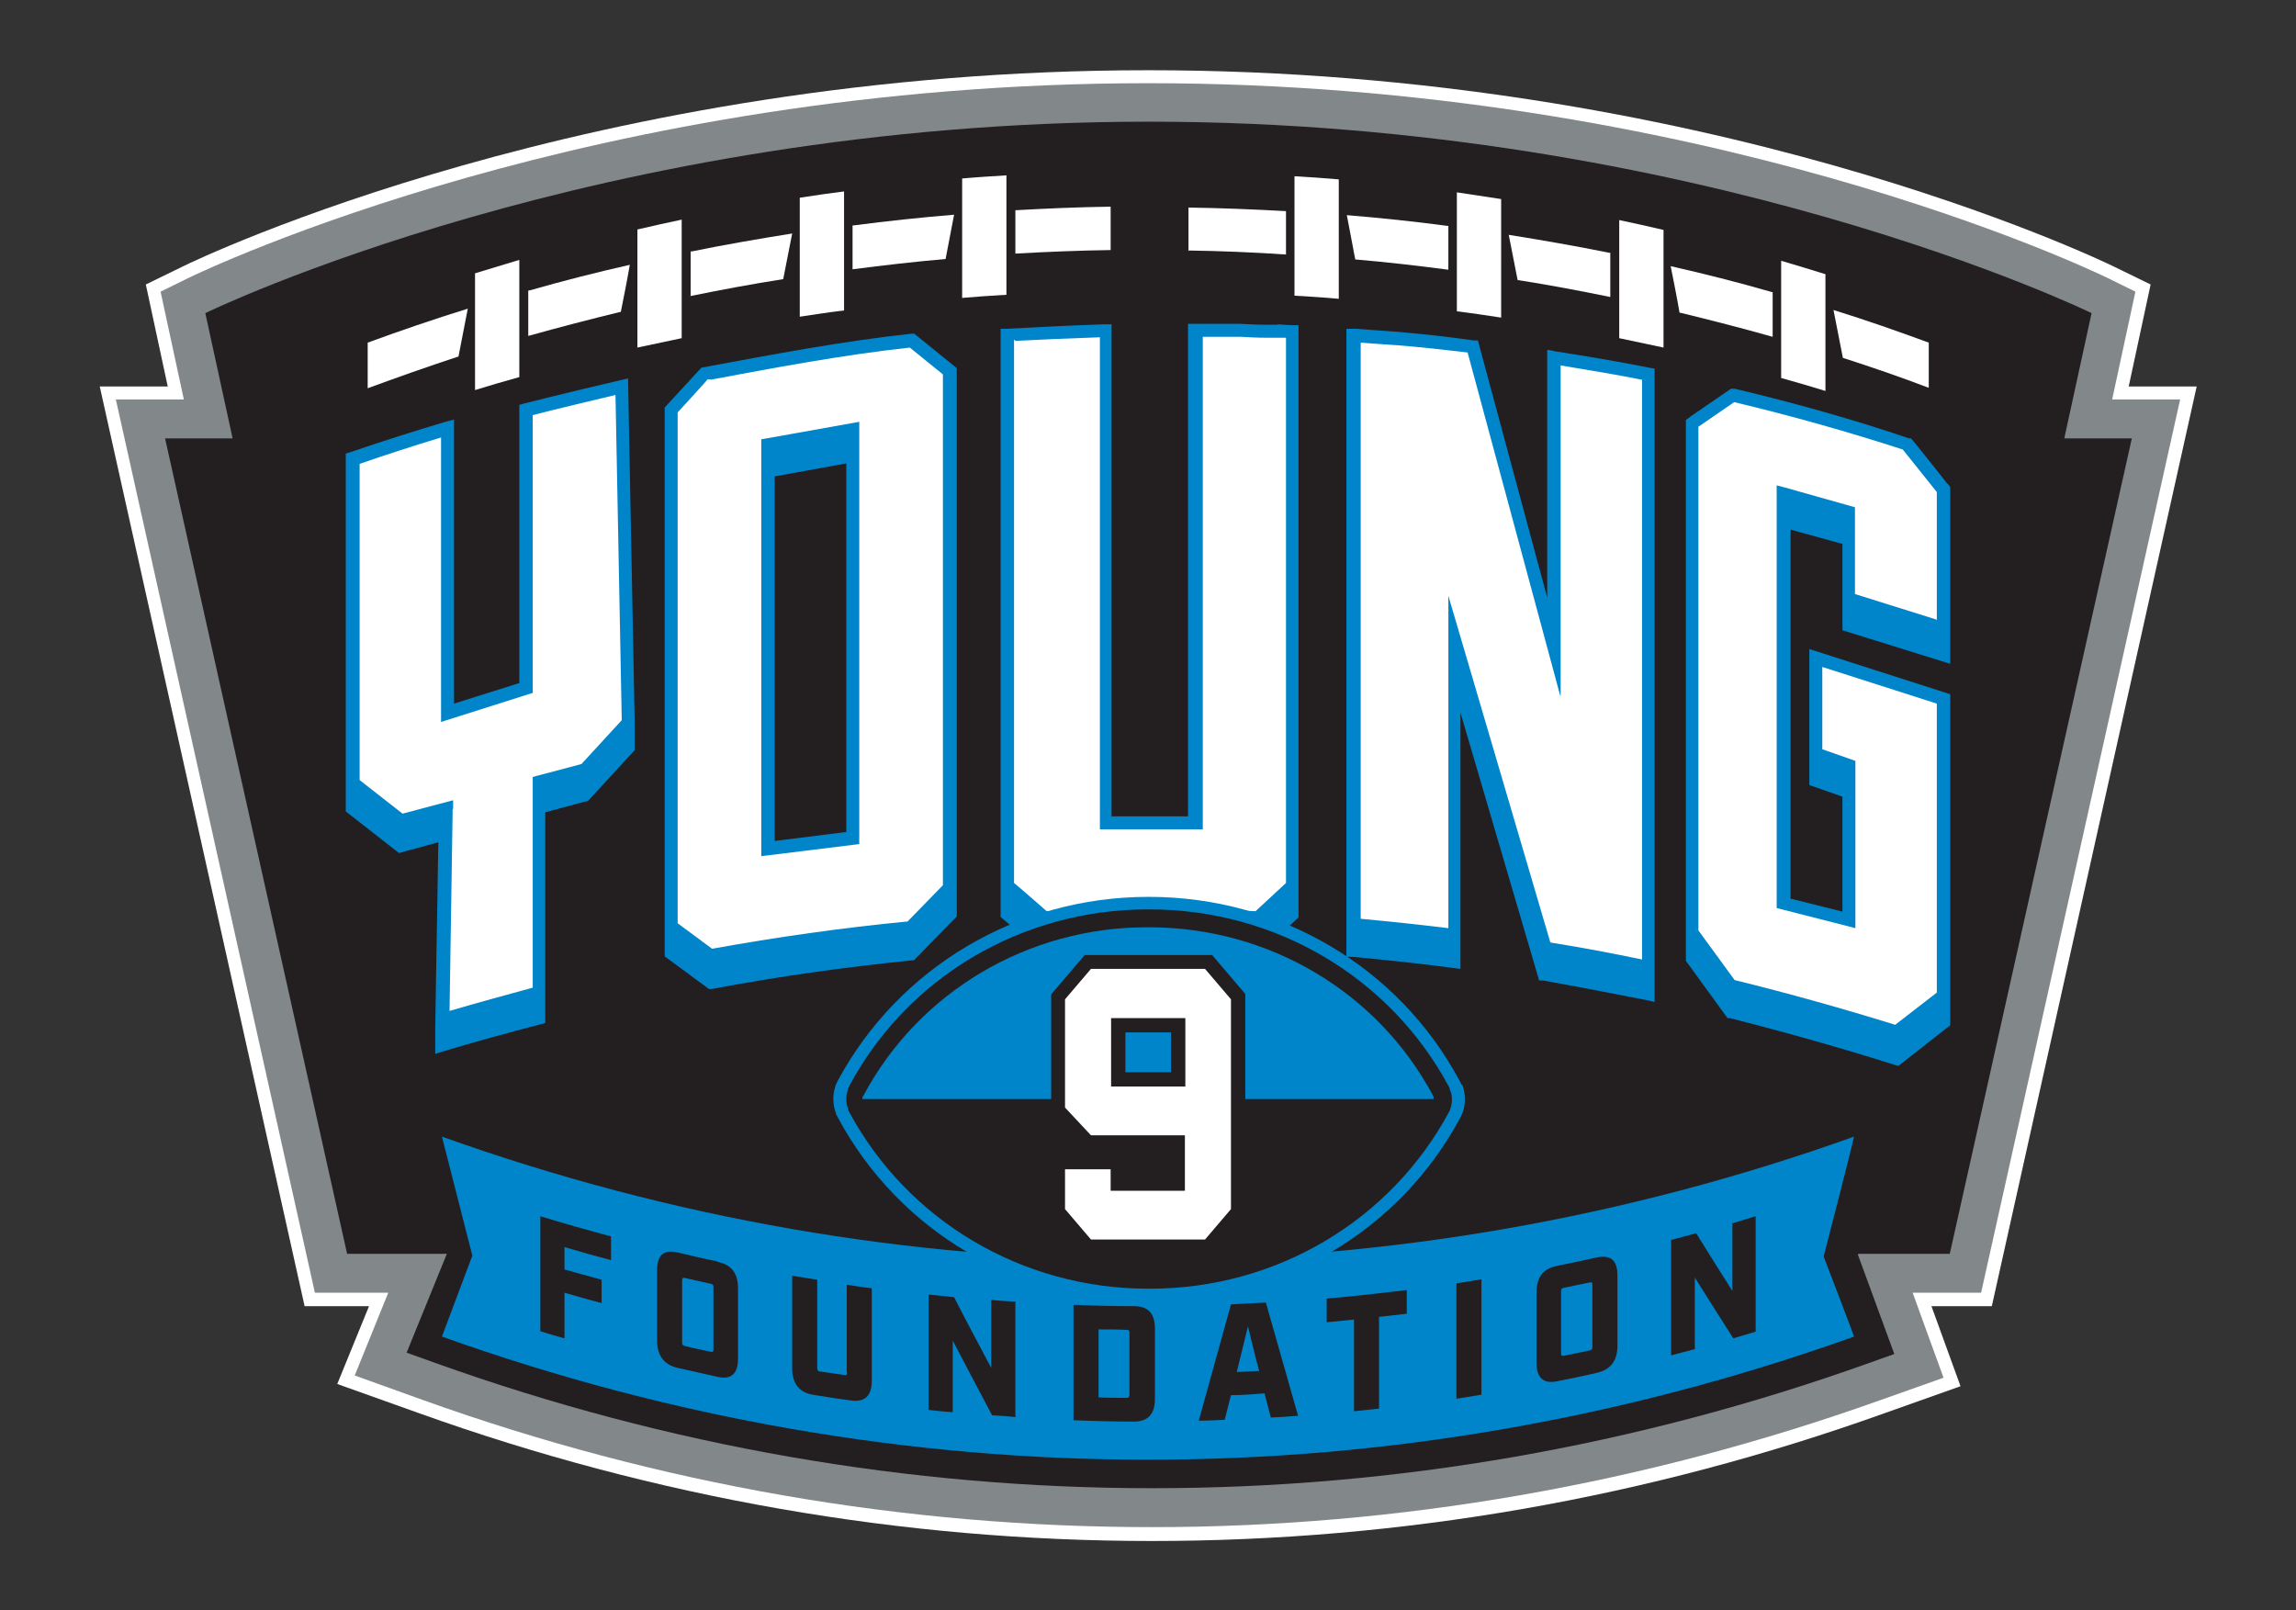 <?xml version="1.0" encoding="UTF-8"?>
<svg xmlns="http://www.w3.org/2000/svg" id="Layer_1" data-name="Layer 1" version="1.1" viewBox="0 0 513.3 360">
  <rect x="0" y="0" width="513.3" height="360" fill="#333333" stroke="none"/>
  <defs>
    <style>
      .cls-1 {
        fill: #82888a;
      }

      .cls-1, .cls-2, .cls-3, .cls-4 {
        stroke-width: 0px;
      }

      .cls-2 {
        fill: #0085ca;
      }

      .cls-3 {
        fill: #fff;
      }

      .cls-4 {
        fill: #231f20;
      }
    </style>
  </defs>
  <path class="cls-3" d="M491.1,86.4h-15.2l4.9-22.8-8.2-4c-3.7-1.8-91.5-43.9-215.9-43.9S44.4,57.8,40.8,59.6l-8.2,4,4.9,22.8h-15.2l45.8,205.6h14.4l-7.1,17.4,18.2,6.5c53,19,108.1,28.6,163.9,28.6s110.9-9.6,163.9-28.6l16.9-6-6.5-17.9h13.5l45.8-205.6Z"></path>
  <path class="cls-1" d="M487.4,89.3h-15.2l5.2-24.1-6.1-3c-3.7-1.8-90.8-43.6-214.6-43.6S45.7,60.4,42,62.2l-6.1,3,5.2,24.1h-15.2l44.5,199.7h16.4l-7.5,18.5,15.3,5.5c52.7,18.9,107.5,28.4,162.9,28.4s110.2-9.6,162.9-28.4l14.1-5-6.9-19h15.3l44.5-199.7Z"></path>
  <path class="cls-4" d="M435.9,280.3l40.7-182.3h-15.1l6.1-28s-87.6-42.8-210.8-42.8S45.9,70,45.9,70l6.1,28h-15.1l40.7,182.3h22.3s-9,22.1-9,22.1l6.7,2.4c51.7,18.5,105.6,27.9,160,27.9s108.2-9.4,160-27.9l5.9-2.1-8.1-22.1c0,0,0-.2,0-.3h20.6Z"></path>
  <path class="cls-2" d="M414.5,254.1c-102.6,36.7-213.1,36.7-315.7,0,0,0,6.8,26.6,6.8,26.6,0,0-6.8,18.1-6.8,18.1,102.6,36.7,213.1,36.7,315.7,0,.1.1-6.8-17.9-6.8-17.9,0,0,6.9-26.7,6.8-26.9"></path>
  <path class="cls-3" d="M226.9,56.7c7.1-.4,14.3-.7,21.4-.8v-9.7c-7.1.1-14.2.4-21.3.8,0,0,0,0,0,0v9.7Z"></path>
  <path class="cls-3" d="M190.6,60.2c7-.9,13.9-1.7,20.8-2.3.6-3.3,1.3-6.6,1.9-9.9,0,0,0,0,0,0-7.3.6-14.9,1.4-22.5,2.4,0,0-.1,0-.2,0v9.8Z"></path>
  <path class="cls-3" d="M154.3,66.2c6.8-1.4,13.8-2.7,20.8-3.8.7-3.4,1.3-6.8,2-10.2-7.5,1.2-15.1,2.5-22.4,4-.1,0-.2,0-.3,0v9.9Z"></path>
  <path class="cls-3" d="M265.6,56c7.2.1,14.6.4,21.9.9v-9.7s0,0,0,0c-7.3-.4-14.6-.7-21.8-.8v9.7Z"></path>
  <path class="cls-3" d="M339.3,62.6c7,1.1,13.9,2.4,20.7,3.8v-9.9c-.1,0-.2,0-.3,0-7.4-1.5-14.9-2.8-22.4-4,.7,3.4,1.3,6.8,2,10.2"></path>
  <path class="cls-3" d="M375.6,69.9c7,1.7,14,3.5,20.7,5.4v-10c-.2,0-.3,0-.5-.1-7.3-2.1-14.8-4-22.3-5.7.7,3.5,1.4,7,2,10.5"></path>
  <path class="cls-3" d="M104.6,69c-7.8,2.4-15.3,5-22.4,7.6v10.2c6.5-2.4,13.3-4.8,20.3-7.1.7-3.6,1.4-7.2,2.1-10.8"></path>
  <path class="cls-3" d="M303,58c7,.6,14,1.4,20.8,2.3v-9.8c0,0-.1,0-.2,0-7.5-1-15.1-1.8-22.5-2.4,0,0,0,0,0,0,.6,3.3,1.3,6.6,1.9,10"></path>
  <path class="cls-3" d="M118.1,75.1c6.8-1.9,13.7-3.7,20.7-5.4.7-3.5,1.4-7,2-10.5-7.5,1.7-15,3.6-22.3,5.7-.1,0-.3,0-.4.1v10.1Z"></path>
  <path class="cls-3" d="M408.1,68.8s0,0,0,0v-7.5c-3.2-1-6.5-2-9.9-3v25.8s0,0,0,0v.4c3.3.9,6.6,1.9,9.9,2.9v-8.7s0,0,0,0v-10Z"></path>
  <path class="cls-3" d="M335.6,52.2s0,0,0,0v-7.7c-3.3-.5-6.7-1-9.9-1.5v25.8h0v.8c3.3.4,6.6.9,9.9,1.4v-9s0,0,0,0v-9.9"></path>
  <path class="cls-3" d="M371.9,59s0,0,0,0v-7.6c-3.4-.8-6.6-1.5-9.9-2.2v25.7s0,0,0,0v.7c3.4.7,6.7,1.4,9.9,2.1v-8.8h0s0-10,0-10Z"></path>
  <path class="cls-3" d="M409.9,69.3c.7,3.6,1.4,7.1,2.1,10.7,6.8,2.2,13.2,4.4,19.2,6.7v-10.1c-6.8-2.5-13.9-5-21.3-7.3"></path>
  <path class="cls-3" d="M188.7,50.6s0,0,0,0v-7.8c-3.3.4-6.6.9-9.9,1.4v26.6c3.3-.5,6.6-1,9.9-1.4v-9s0,0,0,0v-9.8Z"></path>
  <path class="cls-3" d="M116.1,65.5v-7.4c-3.3,1-6.6,2-9.9,3v26.1c3.3-1,6.6-2,9.9-2.9v-18.8Z"></path>
  <path class="cls-3" d="M152.4,75v-25.9c-3.3.7-6.5,1.4-9.9,2.2v7.6s0,0,0,0v10s0,0,0,0v8.8c3.3-.7,6.6-1.4,9.9-2.1v-.5h0"></path>
  <path class="cls-3" d="M225,47.1s0,0,0,0v-7.9c-3.2.2-6.6.4-9.9.7v7.9h0v9.7h0v9.1c3.3-.3,6.6-.5,9.9-.7v-9.1s0,0,0,0v-9.7Z"></path>
  <path class="cls-3" d="M299.3,47.9s0,0,0,0v-7.8c-3.3-.3-6.6-.5-9.9-.7v25.9h0v.8c3.4.2,6.7.4,9.9.7v-9.1s0,0,0,0v-9.8Z"></path>
  <path class="cls-2" d="M347.6,78.5l-1.7-.3v55.4l-15.5-57.5h-1c-5.5-.8-11.1-1.4-16.7-1.9-3.3-.2-6.6-.5-9.6-.7h-2.1c0-.1,0,5.7,0,5.7v134.7h1.3c7.5.7,15.1,1.5,22.6,2.5l1.6.2v-57.3l17.6,59.9h.9c7.8,1.4,15.5,2.9,23.2,4.4l1.7.4V82.4l-1.2-.2c-7-1.4-14.2-2.6-21.3-3.7"></path>
  <path class="cls-2" d="M435.4,108.2c-2.6-3.3-5.2-6.6-7.9-9.9l-.3-.3h-.4c-12.4-4.2-25.5-7.9-39-11.1h-.6c0-.1-.5.2-.5.2-2.8,1.9-5.7,3.9-8.6,5.9l-1.2.9v120.9l9.3,12.8h.5c12.6,3.2,25,6.7,37,10.5l.7.2,11.6-9.1v-74l-31.5-10.1v30.4l7.4,2.6v25.7l-11.6-2.9v-82.5l11.6,3.2v19.3l24.1,7.5v-39.5l-.6-.8Z"></path>
  <path class="cls-2" d="M285.7,72.6c-1.1,0-2.2,0-2.8,0-1.8,0-3.6-.1-5.5-.2h-.5c-.8,0-1.6,0-2.3,0-1,0-1.6,0-2.1,0-.7,0-1.3,0-2.7,0h-.4c-.8,0-1.5,0-2.3,0h-1.5s0,5.8,0,5.8v104.3h-17.1s0-104.2,0-104.2v-5.8h-1.5c-7.4.2-21.8,1-21.9,1h-1.4c0,0,0,5.9,0,5.9h0v125.6c.1,0,9.2,8,9.2,8h.6c7.9-.4,15.8-.5,23.5-.5s16,.2,24.1.6h.6s8.6-8,8.6-8V72.7h-1.4c-.6,0-2-.1-3.3-.2"></path>
  <path class="cls-2" d="M140.4,84.6l-1.7.4c-.1,0-14.9,3.5-21.5,5.2l-1.1.3v62.2l-14.6,4.6v-63.5l-1.9.5c-7.4,2.2-14.6,4.5-21.3,6.8l-1,.3v80l11.9,9.3,8.8-2.4-.7,41.5h0s0,5.8,0,5.8l1.9-.6c7-2.1,14.3-4.1,21.6-6l1.1-.3v-47.1l9.6-2.6,10.4-11.3v-5.7c-.1,0,0-.1,0-.1l-1.5-77.5Z"></path>
  <path class="cls-2" d="M203.8,74.6c-15.1,1.6-31.9,4.8-45.4,7.3l-1.6.3-8.2,8.9v122.7l9.9,7.3h.6c14.8-2.8,29.8-4.9,44.7-6.4h.5c0,0,8.7-8.9,8.7-8.9l.9-.9v-122.6l-9.5-7.7h-.6ZM173.2,188v-81.5l16-2.9v82.4l-16,2Z"></path>
  <path class="cls-4" d="M120.8,297.6c1.8.6,3.6,1.1,5.4,1.6v-10.2c2.8.8,5.5,1.6,8.3,2.3v-5.2c-2.8-.8-5.5-1.5-8.3-2.3v-5c3.4,1,6.9,2,10.4,2.9v-5.3c-5.3-1.4-10.5-2.9-15.8-4.5v25.8Z"></path>
  <path class="cls-4" d="M160.4,282c-3-.6-6-1.3-8.9-2-3.1-.7-4.6.5-4.6,4v15.6c0,3.4,1.5,5.5,4.6,6.2,3,.7,5.9,1.3,8.9,2,3.1.7,4.6-.7,4.6-4.1v-15.6c0-3.5-1.5-5.4-4.6-6M159.5,301.6c0,.5-.1.7-.6.6-1.9-.4-3.9-.8-5.8-1.3-.5-.1-.6-.3-.6-.8v-13.8c0-.6.2-.7.6-.6,1.9.4,3.9.9,5.8,1.3.5.1.6.3.6.8v13.8"></path>
  <path class="cls-4" d="M189.4,306.8c0,.5-.2.7-.6.6-1.8-.3-3.6-.5-5.5-.8-.4,0-.6-.3-.6-.8v-19.7c-1.9-.3-3.7-.6-5.6-.9,0,6.9,0,13.8,0,20.7,0,3.4,1.6,5.4,4.6,5.9,2.9.5,5.7.9,8.6,1.3,3.1.4,4.6-1.1,4.6-4.4v-20.7c-1.9-.2-3.7-.5-5.6-.8v19.7Z"></path>
  <path class="cls-4" d="M221.6,305.8c-2.8-5.3-5.6-10.5-8.3-15.8-1.9-.2-3.8-.4-5.7-.6v25.8c1.8.2,3.6.4,5.4.5v-16c2.9,5.6,5.9,11.2,8.8,16.7,1.7.1,3.5.2,5.2.4v-25.8c-1.8-.1-3.6-.2-5.4-.4v15.2"></path>
  <path class="cls-4" d="M253.5,292c-4.5,0-9-.1-13.5-.3v25.8c4.5.2,9,.3,13.5.3,3.2,0,4.7-1.7,4.7-5.1v-15.6c0-3.5-1.5-5.1-4.7-5.1M252.5,311.8c0,.5-.2.7-.6.7-2.1,0-4.2,0-6.3-.1v-15.2c2.1,0,4.2,0,6.3.1.5,0,.6.2.6.7v13.8"></path>
  <path class="cls-4" d="M275.2,291.6c-2.4,8.7-4.8,17.4-7.2,26,1.9,0,3.9-.1,5.8-.2.5-1.8.9-3.7,1.4-5.5,2.5,0,5-.2,7.5-.4.5,1.8.9,3.6,1.4,5.4,2-.1,4-.2,6.1-.4-2.4-8.4-4.8-16.9-7.2-25.3-2.6.1-5.2.3-7.8.4M276.5,306.7c.8-3.4,1.7-6.8,2.5-10.2.8,3.3,1.6,6.7,2.5,10-1.7,0-3.3.2-5,.2"></path>
  <path class="cls-4" d="M296.6,295.6c2-.2,4.1-.4,6.1-.6v20.5c1.9-.2,3.7-.4,5.6-.6v-20.5c2.1-.2,4.1-.5,6.2-.7v-5.3c-6,.7-11.9,1.4-17.9,1.9v5.3"></path>
  <path class="cls-4" d="M325.6,312.7c1.9-.3,3.7-.6,5.6-.9v-25.8c-1.9.3-3.7.6-5.6.9v25.8"></path>
  <path class="cls-4" d="M357,281.1c-3,.7-6,1.3-8.9,1.9-3.1.6-4.6,2.5-4.6,6v15.6c0,3.4,1.5,4.8,4.6,4.2,3-.6,6-1.2,8.9-1.9,3.1-.7,4.6-2.7,4.6-6.1v-15.6c0-3.5-1.5-4.7-4.6-4.1M356,301.1c0,.5-.1.7-.6.8-1.9.4-3.9.8-5.8,1.2-.5,0-.6,0-.6-.6v-13.8c0-.6.2-.7.6-.8,1.9-.4,3.9-.8,5.8-1.2.5-.1.6,0,.6.6v13.8"></path>
  <path class="cls-4" d="M387.3,273.4v15.2c-2.7-4.3-5.4-8.5-8.1-12.9-1.9.5-3.7,1-5.6,1.5v25.8c1.8-.5,3.5-.9,5.3-1.4v-16c2.9,4.6,5.7,9.1,8.6,13.6,1.7-.5,3.4-1,5-1.5v-25.8c-1.7.5-3.5,1.1-5.3,1.6"></path>
  <path class="cls-3" d="M433,138.7v-28.7c-2.3-2.9-4.7-5.9-7.6-9.5-12-3.9-24.7-7.5-37.7-10.6-2.2,1.5-5.1,3.5-8,5.5v112.6l8.1,11.1c12.2,3,24.3,6.4,35.9,10l9.3-7.2v-64.6l-25.6-8.2v18.4l7.4,2.6v37.4l-1.9-.5-15.7-4v-94.5l1.9.5,15.6,4.4v19.4l18.2,5.7Z"></path>
  <path class="cls-3" d="M226.7,75.9v121.5c.1,0,7.3,6.3,7.3,6.3,7.7-.3,15.5-.5,23.1-.5s15.7.2,23.6.5l6.8-6.3v-121.9c-.6,0-1.2,0-1.8,0h0c-1.2,0-2.3,0-2.8,0-1.8,0-3.6-.1-5.4-.2h-.4c-.8,0-1.6,0-2.4,0-1.1,0-1.6,0-2.1,0-.7,0-1.2,0-2.6,0h-1.1s0,110.1,0,110.1h-23s0-110,0-110c-6.1.2-15.2.6-18.9.8"></path>
  <path class="cls-3" d="M348.8,155.5l-20.7-76.7c-5.1-.6-10.4-1.2-15.5-1.6-2.9-.2-5.9-.4-8.4-.6v128.8c6.5.6,13.1,1.3,19.6,2.1v-74.6.3c0,0,22.8,77.5,22.8,77.5,6.9,1.1,13.8,2.4,20.5,3.8V84.9c-6-1.2-12.1-2.2-18.2-3.2v74.2-.4Z"></path>
  <path class="cls-3" d="M158.9,84.8h-.7c0,.1-6.7,7.4-6.7,7.4v114.2l7.7,5.7c14.4-2.6,29.1-4.7,43.7-6.1l7.9-8.1v-114.2l-7.4-6c-14.8,1.6-31.3,4.7-44.6,7.2M192.1,188.7h0s-21.9,2.7-21.9,2.7v-93.2l1.2-.2,20.7-3.7v94.4Z"></path>
  <path class="cls-3" d="M101.2,180.8l-.7,45.2c6.1-1.8,12.4-3.5,18.6-5.2v-47.1l1.1-.3,9.8-2.6,9-9.8-1.4-72.7c-3.8.9-13.1,3.1-18.5,4.5v62.1h0s-20.5,6.5-20.5,6.5v-63.6c-6.3,1.9-12.4,3.9-18.2,5.9v70.7l9.6,7.5,11.3-3h0c0,0,0,2,0,2Z"></path>
  <path class="cls-2" d="M326.7,242.5h0c0-.3-.1-.4-.2-.5l-.2-.4c-13.6-25.4-40.2-41.1-69.4-41.1s0,0,0,0h-.1s-.1,0-.1,0c0,0,0,0,0,0-29.2,0-55.8,15.8-69.4,41.1l-.2.4c0,.1-.1.2-.2.4h0c-.4,1.1-.6,2.2-.6,3.3s.2,2.2.6,3.2h0c0,.3.1.4.2.5l.2.4c13.6,25.4,40.2,41.1,69.4,41.1h.2s.2,0,.2,0c29.3,0,55.9-15.8,69.4-41.1l.2-.4c0-.1.1-.2.2-.4h0c.4-1.1.6-2.2.6-3.3s-.2-2.2-.6-3.2"></path>
  <path class="cls-4" d="M324.1,243.6h0c0-.2,0-.2,0-.3l-.2-.4c-13.1-24.4-38.7-39.6-66.9-39.6h-.1s-.3,0-.3,0c-28.2,0-53.8,15.2-66.8,39.6l-.2.4c0,0,0,.1,0,.2h0c-.3.8-.4,1.5-.4,2.2s.1,1.4.4,2.1h0c0,.2,0,.2,0,.3l.2.4c13.1,24.4,38.7,39.6,66.9,39.6h.2s.2,0,.2,0c28.2,0,53.8-15.2,66.9-39.6l.2-.4s0,0,0-.1h0c.3-.8.4-1.5.4-2.2s-.1-1.4-.4-2.1M192.9,245.2l.2-.4c12.4-23.1,36.7-37.5,63.3-37.5h.3s.2,0,.2,0c26.7,0,51,14.4,63.4,37.5l.2.4c0,.2,0,.3,0,.5h-127.7c0-.2,0-.4,0-.5"></path>
  <path class="cls-4" d="M270.9,213.5h-28.4l-7.5,8.8v26.6l7.6,8.1h19.2v6h-10.2v-4.8h-16.6v13.3l7.5,8.8h28.4l7.5-8.8v-49.3l-7.5-8.8ZM261.8,239.7h-10.2v-8.9h10.2v8.9Z"></path>
  <path class="cls-3" d="M243.9,277.1l-5.8-6.8v-8.9h10.2v4.8h16.6v-12.4h-21l-5.8-6.2v-24.2l5.8-6.8h25.5l5.8,6.8v46.9l-5.8,6.8h-25.5ZM248.4,242.9h16.6v-15.3h-16.6v15.3Z"></path>
</svg>
